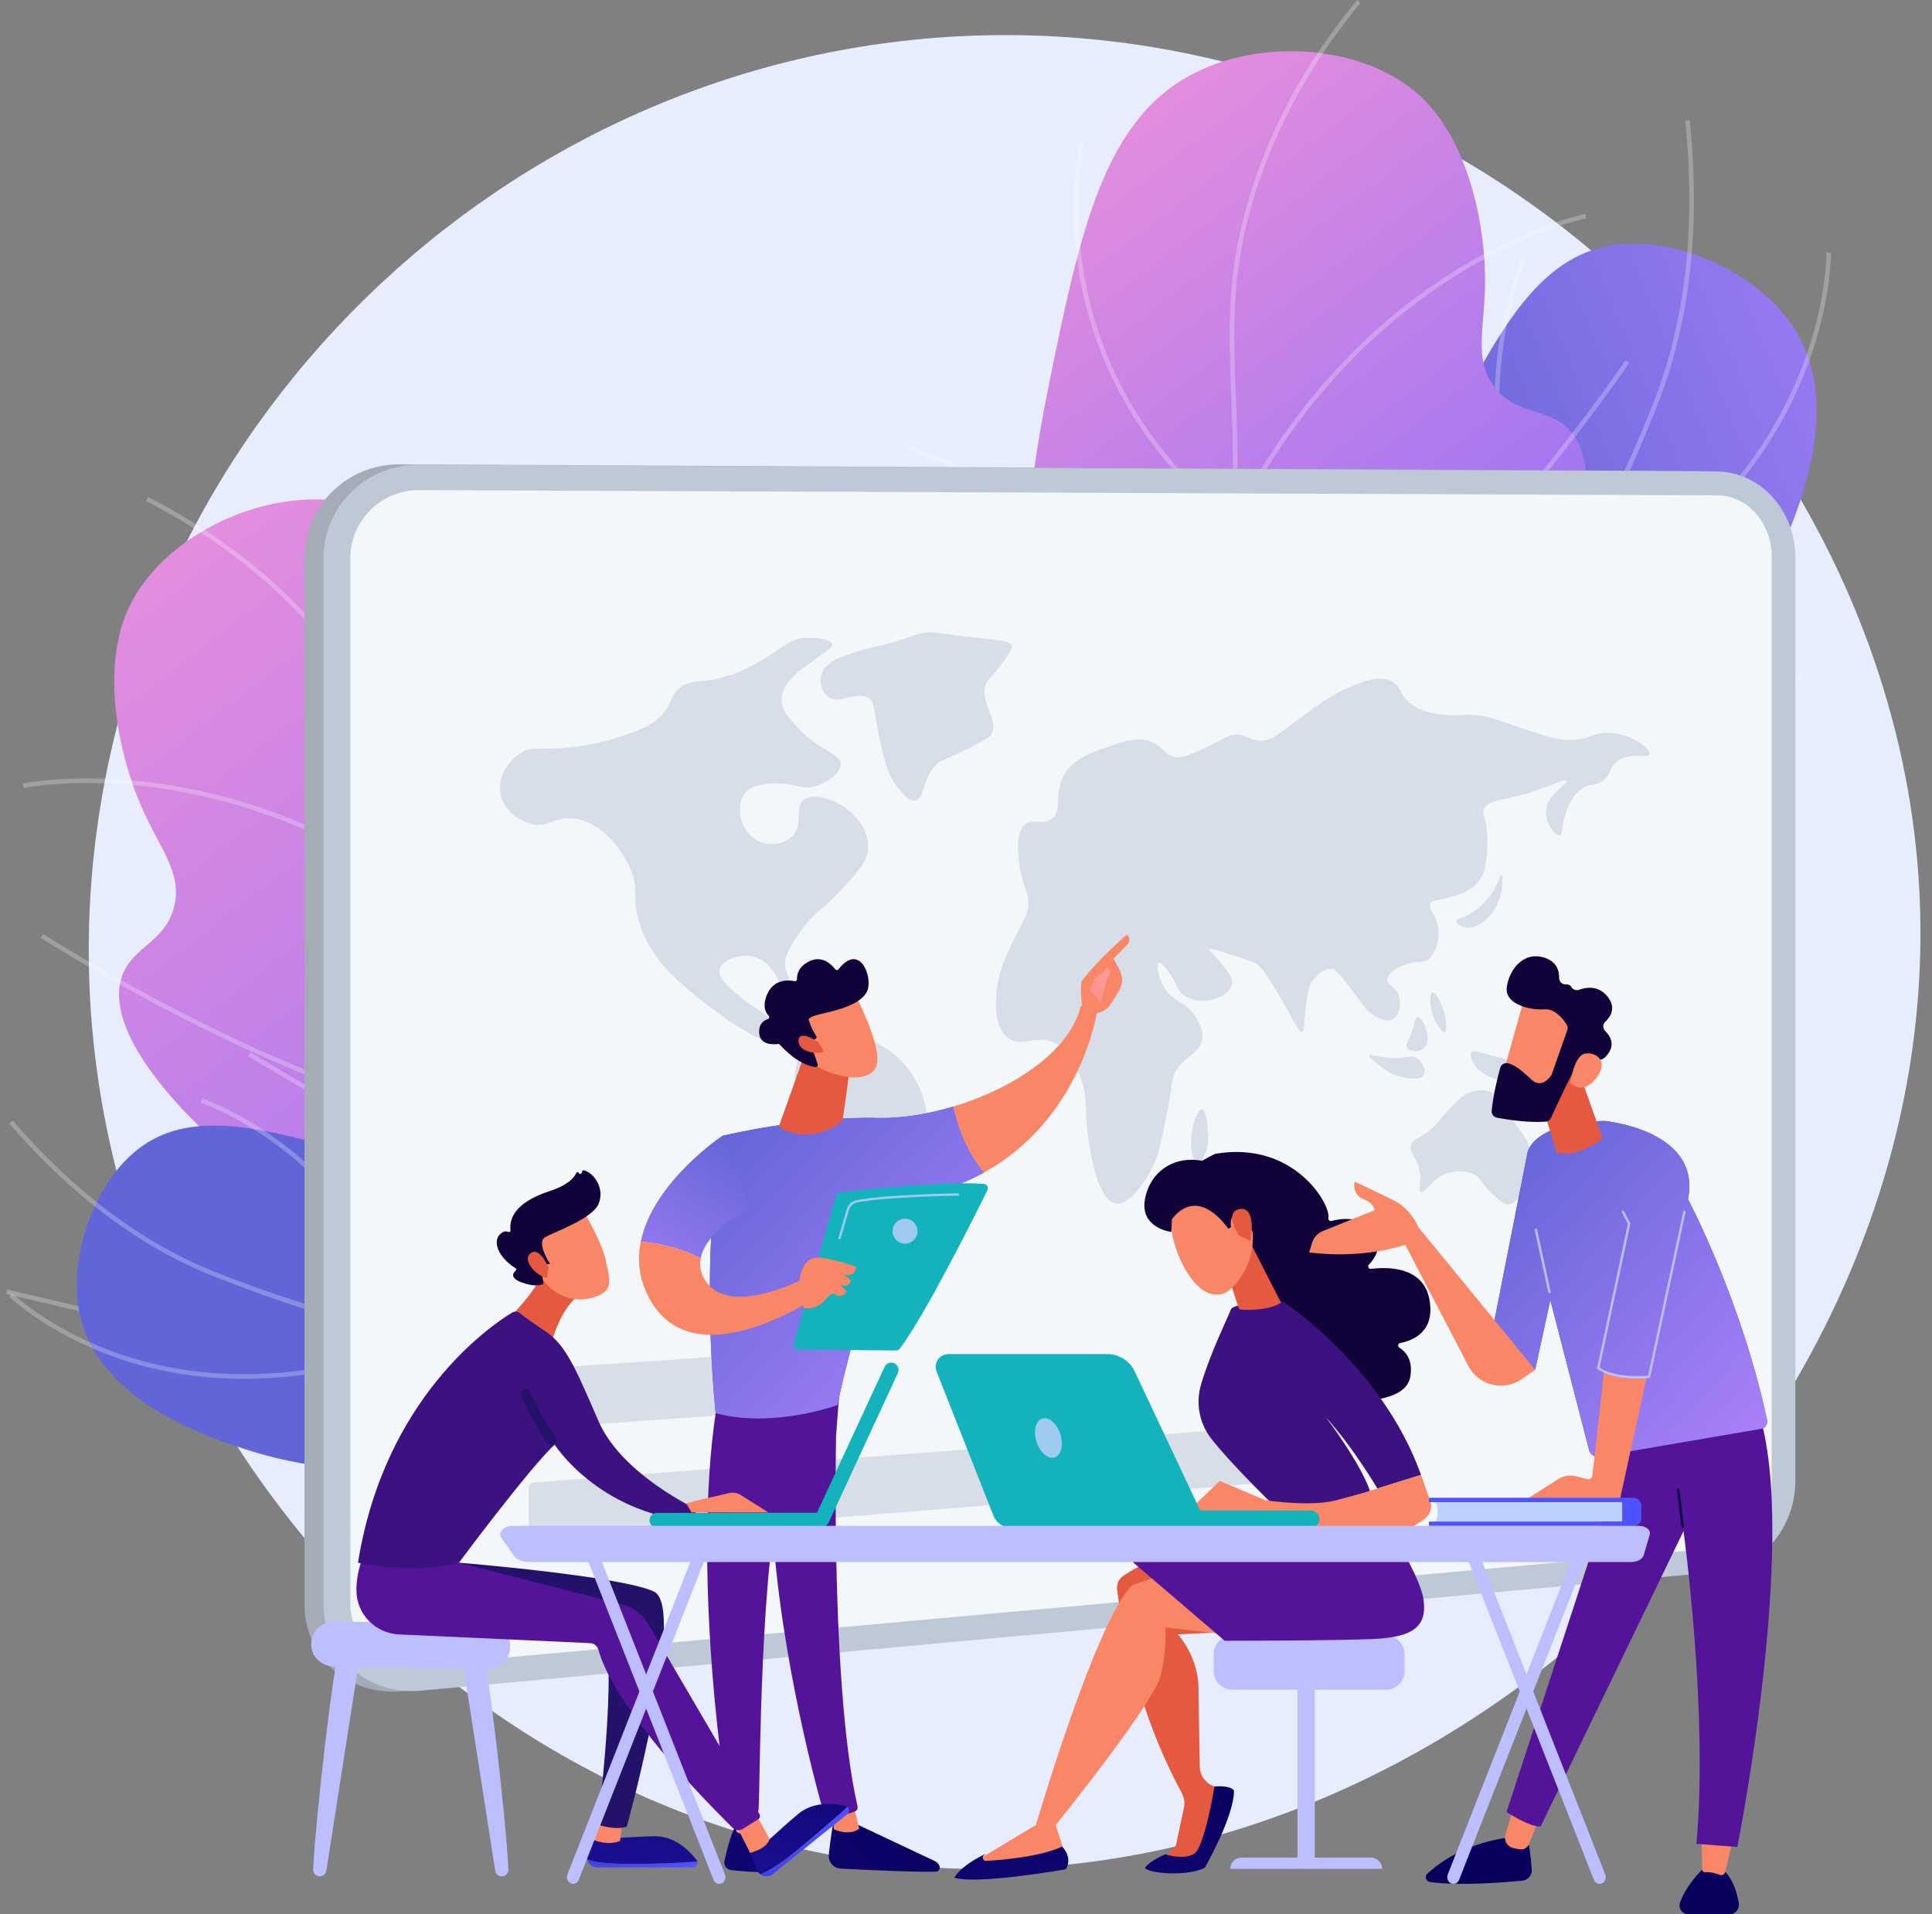 <svg width="111" height="110" viewBox="0 0 111 110" fill="none" xmlns="http://www.w3.org/2000/svg">
<rect x="0" y="0" width="111" height="110" fill="#808080" stroke="none"/>
<path d="M59.355 2.041C32.415 1.222 9.078 21.355 5.553 47.773C1.698 76.656 22.915 102.645 49.021 106.808C81.492 111.985 112.988 82.033 110.16 49.54C108.029 25.059 86.741 2.874 59.355 2.041Z" fill="#E7EDFD"/>
<path d="M63.666 58.926C69.772 60.18 77.707 60.784 85.755 58.408C87.809 57.802 100.497 54.056 100.036 47.671C99.873 45.422 98.216 44.745 97.952 41.743C97.64 38.185 99.766 36.858 101.704 32.883C102.861 30.512 106.245 23.571 102.984 18.714C101.036 15.812 96.803 13.786 93.311 14.017C88.19 14.355 85.668 19.484 81.533 28.246C77.867 36.013 78.18 38.159 75.455 43.699C73.432 47.811 69.96 53.337 63.666 58.926Z" fill="url(#paint0_linear_349_5861)"/>
<g opacity="0.5">
<path opacity="0.5" d="M54.16 60.299C48.49 60.299 42.779 58.807 37.148 55.85L37.269 55.618C43.651 58.969 50.134 60.426 56.539 59.949C79.462 58.24 91.778 31.321 95.007 23.111C96.841 18.448 97.451 13.004 96.818 6.932L97.078 6.905C97.715 13.019 97.1 18.504 95.25 23.207C92.595 29.959 87.858 39.683 80.374 47.666C73.171 55.348 65.158 59.569 56.558 60.21C55.76 60.269 54.961 60.299 54.16 60.299Z" fill="white"/>
<path opacity="0.5" d="M88.731 36.301L88.674 36.184C88.66 36.157 87.317 33.384 86.496 29.393C85.738 25.707 85.284 20.195 87.422 14.87L87.664 14.968C85.551 20.232 86.001 25.689 86.752 29.34C87.47 32.837 88.592 35.385 88.852 35.951C103.269 28.894 104.809 17.871 104.937 14.654C104.941 14.556 104.942 14.522 104.946 14.498L105.204 14.54L105.075 14.519L105.204 14.539C105.202 14.556 105.2 14.599 105.198 14.664C105.068 17.927 103.506 29.126 88.848 36.244L88.731 36.301Z" fill="white"/>
<path opacity="0.5" d="M89.943 49.453C87.252 49.453 84.057 48.951 80.357 47.566L80.293 47.542L80.276 47.474C80.254 47.383 78.061 38.15 80.591 26.683L83.144 15.113L83.399 15.169L80.846 26.739C78.443 37.631 80.321 46.491 80.514 47.345C88.208 50.21 93.684 49.216 96.927 47.876C100.45 46.419 102.171 44.251 102.189 44.229L102.394 44.39C102.377 44.412 100.623 46.627 97.042 48.111C95.305 48.831 92.937 49.453 89.943 49.453Z" fill="white"/>
</g>
<path d="M44.911 62.221C48.432 59.907 53.227 55.987 56.171 49.774C60.031 41.625 57.314 36.692 60.23 22.264C62.074 13.141 63.453 6.793 68.663 4.18C72.745 2.131 78.692 2.621 81.811 5.726C84.406 8.308 85.349 12.999 85.324 16.227C85.304 18.857 84.639 20.652 85.876 22.256C87.139 23.894 88.898 23.399 90.126 24.664C92.617 27.229 89.774 33.786 89.314 34.845C84.203 46.634 71.434 52.956 65.831 55.647C61.199 57.871 54.142 60.682 44.911 62.221Z" fill="url(#paint1_linear_349_5861)"/>
<g opacity="0.5">
<path opacity="0.5" d="M41.059 63.894L41.01 63.637C50.861 61.736 63.544 57.316 68.029 47.063C69.678 43.293 70.047 39.153 70.558 33.422C70.967 28.847 70.844 25.567 70.735 22.674C70.594 18.892 70.482 15.906 71.637 11.802C72.809 7.638 74.939 3.667 77.968 0L78.169 0.166C75.164 3.806 73.05 7.744 71.888 11.873C70.745 15.937 70.856 18.905 70.997 22.664C71.105 25.565 71.228 28.853 70.819 33.444C70.324 38.983 69.934 43.358 68.268 47.168C66.137 52.039 61.94 56.065 55.793 59.134C51.641 61.207 46.683 62.808 41.059 63.894Z" fill="white"/>
<path opacity="0.5" d="M70.963 30.216L70.839 30.135C70.812 30.117 68.046 28.263 65.59 24.653C63.322 21.321 60.856 15.767 61.986 8.225L62.245 8.264C61.126 15.722 63.564 21.213 65.805 24.506C67.942 27.646 70.306 29.436 70.862 29.832C74.743 22.103 80.007 17.751 83.75 15.459C87.832 12.957 91.043 12.297 91.075 12.29L91.126 12.547C91.095 12.553 87.921 13.208 83.876 15.688C80.144 17.977 74.885 22.332 71.028 30.085L70.963 30.216Z" fill="white"/>
<path opacity="0.5" d="M69.509 42.545L69.47 42.458C69.448 42.41 67.239 37.571 64.076 33.154C60.93 28.761 52.266 25.912 52.179 25.883L52.26 25.634C52.348 25.663 61.092 28.539 64.288 33.001C67.232 37.113 69.353 41.587 69.667 42.263C73.715 41.755 79.082 37.89 85.199 31.078C89.867 25.881 93.358 20.756 93.393 20.705L93.609 20.852C93.574 20.903 90.073 26.042 85.393 31.253C79.097 38.264 73.785 42.06 69.603 42.534L69.509 42.545Z" fill="white"/>
<path opacity="0.5" d="M59.003 58.319C58.176 58.319 57.711 58.295 57.696 58.295L57.437 58.28L57.603 58.08C60.709 54.35 61.121 49.935 58.828 44.957C57.111 41.231 54.436 38.573 54.41 38.547L54.592 38.36C54.619 38.387 57.324 41.073 59.062 44.841C60.649 48.284 61.73 53.347 57.971 58.044C59.02 58.076 63.137 58.129 68.468 57.252C74.156 56.316 82.43 54.097 89.54 48.848L103.35 38.651L103.505 38.861L89.695 49.058C82.541 54.341 74.222 56.571 68.504 57.511C64.266 58.208 60.791 58.319 59.003 58.319Z" fill="white"/>
</g>
<path d="M63.379 72.67C59.233 71.934 53.282 70.226 48.131 65.679C41.374 59.716 41.929 54.109 33.567 42.003C28.279 34.348 24.513 29.06 18.696 28.715C14.138 28.446 8.867 31.245 7.222 35.33C5.855 38.727 6.836 43.412 8.13 46.367C9.184 48.776 10.502 50.164 9.997 52.125C9.481 54.13 7.67 54.37 7.039 56.017C5.76 59.358 10.955 64.26 11.795 65.052C21.135 73.866 35.358 74.632 41.566 74.891C46.7 75.106 54.291 74.901 63.379 72.67Z" fill="url(#paint2_linear_349_5861)"/>
<g opacity="0.5">
<path opacity="0.5" d="M54.666 74.201C53.816 74.201 52.981 74.178 52.165 74.131C45.307 73.74 39.865 71.698 35.989 68.063C32.958 65.22 30.876 61.354 28.241 56.459C26.056 52.402 24.874 49.332 23.831 46.623C22.481 43.114 21.414 40.342 18.762 37.06C16.069 33.725 12.576 30.94 8.381 28.783L8.501 28.55C12.728 30.724 16.249 33.532 18.966 36.896C21.643 40.21 22.716 42.999 24.076 46.53C25.115 49.231 26.294 52.293 28.471 56.336C31.198 61.4 33.167 65.059 36.168 67.873C44.326 75.524 57.722 74.574 67.523 72.431L67.579 72.686C62.969 73.694 58.639 74.201 54.666 74.201Z" fill="white"/>
<path opacity="0.5" d="M26.837 53.55L26.724 53.455C20.122 47.85 13.57 45.926 9.237 45.299C4.545 44.62 1.38 45.271 1.349 45.278L1.295 45.022C1.327 45.016 4.537 44.355 9.274 45.04C13.616 45.669 20.167 47.589 26.778 53.158C27.132 52.573 28.603 49.987 29.329 46.255C30.09 42.346 30.165 36.342 26.203 29.934L26.424 29.797C30.434 36.28 30.355 42.358 29.583 46.316C28.747 50.604 26.936 53.399 26.918 53.427L26.837 53.55Z" fill="white"/>
<path opacity="0.5" d="M29.728 64.759C25.807 64.759 20.533 63.235 13.984 60.204C7.632 57.264 2.39 53.925 2.338 53.891L2.478 53.671C2.53 53.704 7.759 57.035 14.096 59.967C22.398 63.81 28.852 65.241 32.771 64.109C32.793 63.364 32.981 58.414 34.067 53.473C35.246 48.11 42.15 42.013 42.219 41.952L42.391 42.149C42.322 42.209 35.483 48.25 34.322 53.529C33.155 58.839 33.031 64.157 33.029 64.21L33.027 64.305L32.936 64.332C31.994 64.617 30.924 64.759 29.728 64.759Z" fill="white"/>
<path opacity="0.5" d="M26.674 79.332C23.582 79.332 20.322 79.032 17.042 78.264L0.337 74.349L0.397 74.094L17.102 78.009C25.704 80.025 34.18 78.795 39.776 77.408C45.02 76.109 48.782 74.433 49.734 73.989C44.429 71.159 43.429 66.079 43.532 62.288C43.645 58.139 45.072 54.602 45.087 54.567L45.328 54.666C45.314 54.701 43.902 58.2 43.792 62.302C43.645 67.782 45.763 71.677 50.086 73.878L50.318 73.996L50.085 74.111C50.044 74.132 45.939 76.15 39.845 77.66C36.352 78.527 31.74 79.332 26.674 79.332Z" fill="white"/>
</g>
<path d="M54.74 74.546C51.825 79.291 47.371 84.83 40.912 88.623C39.264 89.591 29.081 95.571 25.215 91.371C23.854 89.891 24.426 88.398 22.636 86.392C20.516 84.016 18.355 84.591 14.589 83.427C12.342 82.731 5.767 80.698 4.603 75.606C3.908 72.564 5.177 68.568 7.46 66.434C10.807 63.304 15.679 64.793 23.897 67.45C31.181 69.805 32.385 71.32 37.648 72.928C41.555 74.121 47.265 75.234 54.74 74.546Z" fill="url(#paint3_linear_349_5861)"/>
<g opacity="0.5">
<path opacity="0.5" d="M37.214 78.57C27.457 78.57 18.249 75.717 12.241 73.323C8.054 71.655 4.113 68.704 0.528 64.553L0.726 64.382C4.283 68.501 8.189 71.428 12.337 73.08C19.64 75.99 44.643 84.403 59.748 70.516C63.968 66.636 66.98 61.524 68.7 55.322L68.952 55.392C67.219 61.642 64.182 66.796 59.925 70.709C54.252 75.924 46.614 78.569 37.221 78.57C37.219 78.57 37.216 78.57 37.214 78.57Z" fill="white"/>
<path opacity="0.5" d="M14.027 79.225C6.714 79.225 2.163 75.932 0.611 74.585C0.567 74.547 0.54 74.523 0.527 74.514L0.674 74.298C0.688 74.307 0.724 74.338 0.782 74.388C2.948 76.267 11.039 81.99 24.413 76.918C23.94 75.758 19.994 66.654 11.521 63.348L11.616 63.105C16.385 64.965 19.69 68.63 21.622 71.376C23.715 74.35 24.696 76.921 24.706 76.947L24.752 77.068L24.63 77.115C20.626 78.649 17.084 79.225 14.027 79.225Z" fill="white"/>
<path opacity="0.5" d="M22.077 90.932C21.817 90.932 21.666 90.919 21.642 90.917L21.666 90.657C21.689 90.659 24.148 90.862 27.242 89.457C30.09 88.163 34.075 85.205 36.911 78.453C36.45 77.771 31.845 71.163 23.331 66.094L14.255 60.691L14.389 60.466L23.464 65.869C32.461 71.226 37.122 78.296 37.168 78.367L37.206 78.425L37.179 78.489C34.305 85.374 30.24 88.386 27.336 89.701C24.92 90.795 22.925 90.932 22.077 90.932Z" fill="white"/>
</g>
<path d="M22.753 97.2C19.803 97.29 17.493 95.084 17.493 92.178V32.039C17.493 29.069 19.948 26.664 22.965 26.68L97.672 27.066C97.7 27.066 97.719 27.067 97.747 27.067C100.205 27.127 102.189 29.331 102.189 31.98V85.163C102.189 87.798 100.217 90.122 97.778 90.345L23.087 97.179C22.973 97.189 22.866 97.196 22.753 97.2Z" fill="#A5ACB7"/>
<path d="M23.837 97.166C20.893 97.256 18.587 95.052 18.587 92.148V32.06C18.587 29.092 21.038 26.69 24.049 26.705L98.637 27.09C98.664 27.09 98.683 27.09 98.711 27.091C101.165 27.151 103.146 29.353 103.146 32V85.141C103.146 87.774 101.178 90.096 98.742 90.319L24.171 97.146C24.058 97.156 23.951 97.163 23.837 97.166Z" fill="#BFC8D6"/>
<path d="M98.659 88.951L24.07 95.695C21.897 95.891 20.127 94.286 20.127 92.108V32.09C20.127 29.912 21.897 28.153 24.07 28.162L98.659 28.463C100.392 28.47 101.79 30.041 101.79 31.972V85.172C101.79 87.103 100.392 88.794 98.659 88.951Z" fill="#F4F7FA"/>
<path d="M42.681 81.227L30.646 82.095C30.501 82.105 30.384 81.995 30.384 81.849V78.946C30.384 78.8 30.501 78.674 30.646 78.664L42.681 77.855C42.82 77.846 42.934 77.954 42.934 78.098V80.949C42.934 81.093 42.82 81.217 42.681 81.227Z" fill="#D8DEE8"/>
<path d="M76.802 84.866L30.646 88.617C30.501 88.628 30.384 88.52 30.384 88.374V85.471C30.384 85.325 30.501 85.198 30.646 85.186L76.802 81.659C76.928 81.65 77.03 81.752 77.03 81.888V84.6C77.03 84.737 76.928 84.856 76.802 84.866Z" fill="#D8DEE8"/>
<path d="M29.905 43.267C29.241 43.686 28.602 44.586 28.747 45.558C28.895 46.543 29.783 47.147 30.482 47.334C31.466 47.596 31.79 46.955 32.847 47.022C34.445 47.122 35.688 48.713 36.206 49.898C36.716 51.062 36.318 51.36 36.647 52.708C37.225 55.076 39.016 56.478 40.719 57.812C42.136 58.922 44.294 60.246 44.682 59.816C44.821 59.661 44.696 59.324 44.62 59.12C44.321 58.313 43.638 58.15 42.706 57.417C42.043 56.896 41.205 56.238 41.341 55.685C41.475 55.141 42.535 54.77 43.325 54.98C44.115 55.19 44.539 55.957 44.744 56.326C44.918 56.642 44.889 57.06 45.051 57.075C45.163 57.086 45.287 56.911 45.343 56.764C45.488 56.383 45.235 56.029 45.144 55.742C44.932 55.079 45.434 54.339 45.932 53.604C46.765 52.374 47.253 52.35 48.54 50.912C49.4 49.952 49.83 49.459 49.877 48.776C49.958 47.607 48.987 46.76 48.824 46.618C48.038 45.934 46.705 45.484 46.136 46.004C45.626 46.471 46.163 47.325 45.563 48.001C45.144 48.473 44.411 48.586 43.839 48.424C43.032 48.195 42.567 47.424 42.52 46.718C42.511 46.579 42.469 45.935 42.892 45.481C43.012 45.351 43.306 45.092 44.291 45.029C45.675 44.939 45.964 45.395 46.789 45.189C47.477 45.018 48.306 44.444 48.295 43.897C48.284 43.256 47.131 43.213 45.809 41.791C45.293 41.237 44.874 40.773 44.907 40.157C44.954 39.289 45.872 38.592 46.054 38.454C46.768 37.912 47.401 37.471 47.401 37.471C47.579 37.347 47.837 37.169 47.808 37.005C47.788 36.896 47.649 36.823 47.401 36.755C46.615 36.541 46.013 36.682 46.013 36.682C45.078 36.902 44.78 37.371 43.633 38.014C43.17 38.274 42.388 38.713 41.32 38.972C40.1 39.267 39.681 39.044 39.075 39.509C38.49 39.958 38.674 40.324 38.072 41.014C37.441 41.738 36.67 41.989 35.469 42.379C35.009 42.529 34.078 42.801 32.804 42.938C30.986 43.134 30.602 42.828 29.905 43.267Z" fill="#D8DEE8"/>
<path d="M49.796 37.281C48.53 37.638 47.428 37.949 47.198 38.737C47.078 39.146 47.189 39.704 47.524 39.996C48.188 40.576 49.19 39.632 49.917 40.133C50.306 40.401 50.159 40.767 50.604 42.764C50.901 44.096 51.144 44.733 51.611 45.3C51.875 45.621 52.246 46.072 52.615 45.99C53.161 45.868 52.955 44.746 53.817 43.919C54.119 43.63 54.174 43.739 55.611 43.012C56.448 42.588 56.868 42.373 56.96 42.199C57.432 41.313 56.178 40.265 56.683 39.213C56.778 39.015 56.791 39.118 57.435 38.291C58.175 37.342 58.166 37.195 58.146 37.123C58.064 36.818 57.514 36.8 56.088 36.642C53.715 36.38 53.522 36.241 52.816 36.418C52.346 36.536 52.222 36.65 51.208 36.934C50.417 37.155 50.328 37.131 49.796 37.281Z" fill="#D8DEE8"/>
<path d="M46.586 59.736C45.883 60.293 45.743 61.215 45.687 61.589C45.547 62.514 45.809 63.104 46.3 64.598C46.896 66.412 47.194 67.318 47.238 67.838C47.308 68.643 47.163 68.792 46.586 72.003C46.156 74.393 46.11 75.011 46.504 75.423C47.083 76.028 48.328 75.889 48.377 75.724C48.401 75.643 48.133 75.589 47.93 75.332C47.478 74.758 47.804 73.749 47.889 73.483C48.228 72.434 48.873 71.959 49.917 70.883C51.147 69.615 51.948 68.791 52.535 67.597C52.827 67.004 53.448 65.7 53.256 64.052C53.218 63.72 53.056 62.601 52.254 61.508C51.212 60.088 49.803 59.688 49.391 59.578C48.588 59.364 47.444 59.057 46.586 59.736Z" fill="#D8DEE8"/>
<path d="M58.502 53.484C58.05 54.389 57.552 55.389 57.356 56.302C57.181 57.12 57.014 58.965 57.91 59.641C58.719 60.252 59.653 59.342 60.781 60.015C61.356 60.359 61.609 60.891 61.915 61.533C62.572 62.913 62.258 63.705 62.539 65.5C62.671 66.344 63.09 69.023 64.133 69.158C65.002 69.27 65.947 67.569 66.105 67.285C66.524 66.531 66.685 65.76 66.991 64.25C67.402 62.216 67.249 61.94 67.682 61.355C68.239 60.603 68.913 60.49 69.061 59.784C69.169 59.265 68.91 58.812 68.755 58.532C68.18 57.499 67.378 57.646 66.837 56.646C66.525 56.071 66.441 55.377 66.567 55.305C66.68 55.241 66.993 55.656 67.144 55.857C67.61 56.475 67.553 56.707 67.835 57.016C68.406 57.642 69.37 57.496 69.442 57.484C69.884 57.41 70.679 57.117 70.776 56.577C70.851 56.162 70.489 55.734 70.053 55.22C69.701 54.805 69.438 54.63 69.481 54.547C69.524 54.463 69.837 54.56 70.662 54.831C71.556 55.126 72.003 55.273 72.066 55.309C72.367 55.481 72.623 55.719 73.464 57.163C74.317 58.625 74.626 59.363 74.819 59.293C74.915 59.258 74.899 59.054 74.969 58.357C75.075 57.315 75.133 56.786 75.382 56.401C75.592 56.076 76.041 55.629 76.505 55.672C76.784 55.698 77.118 56.144 77.774 57.034C78.42 57.911 78.637 58.208 79.074 58.429C79.303 58.546 79.714 58.753 80.037 58.55C80.395 58.325 80.518 57.673 80.369 57.213C80.189 56.656 79.689 56.621 79.704 56.276C79.724 55.783 80.759 55.421 80.849 55.391C81.516 55.164 81.686 55.386 82.027 55.147C82.533 54.792 82.742 53.893 82.614 53.207C82.484 52.501 82.039 52.254 82.174 51.943C82.287 51.68 82.642 51.76 83.347 51.546C83.87 51.387 84.642 51.153 85.063 50.497C85.314 50.106 85.358 49.694 85.427 49.053C85.439 48.947 85.489 48.454 85.427 47.78C85.343 46.847 85.156 46.786 85.246 46.511C85.442 45.908 86.388 46.051 88.18 45.451C89.204 45.108 89.942 44.711 90.014 44.857C90.105 45.041 88.909 45.6 88.829 46.585C88.767 47.33 89.368 48.067 89.62 47.989C89.828 47.925 89.677 47.343 90.05 46.477C90.187 46.158 90.396 45.674 90.838 45.353C91.369 44.968 91.682 45.219 92.159 44.812C92.541 44.486 92.445 44.236 92.764 43.894C93.488 43.12 94.707 43.627 94.785 43.344C94.857 43.083 93.918 42.285 92.693 42.125C91.602 41.982 91.434 42.494 90.194 42.523C89.488 42.54 88.633 42.25 86.915 41.668C85.944 41.339 85.437 41.111 84.553 41.069C83.938 41.04 83.919 41.138 83.275 41.089C82.542 41.033 81.635 40.964 80.923 40.323C80.365 39.821 80.535 39.513 80.074 39.212C79.329 38.725 78.307 39.151 77.438 39.527C76.514 39.926 75.858 40.406 74.744 41.219C73.447 42.167 73.012 42.634 72.293 42.556C71.756 42.497 71.645 42.198 71.042 42.212C70.553 42.223 70.4 42.424 69.405 42.891C68.441 43.344 67.949 43.569 67.529 43.497C66.877 43.385 66.852 42.904 66.144 42.621C65.388 42.319 64.666 42.566 63.784 42.867C62.693 43.24 61.617 43.608 61.094 44.606C60.54 45.665 61.054 46.576 60.428 47.057C59.909 47.457 59.377 46.967 58.896 47.383C58.318 47.883 58.49 49.107 58.58 49.752C58.759 51.023 59.203 51.324 59.053 52.223C58.987 52.622 58.868 52.748 58.502 53.484Z" fill="#D8DEE8"/>
<path d="M69.06 63.741C68.791 63.724 68.34 64.893 68.448 65.975C68.454 66.04 68.543 66.879 68.792 66.896C69.024 66.912 69.264 66.209 69.289 66.135C69.33 66.015 69.451 65.623 69.404 64.988C69.391 64.81 69.312 63.756 69.06 63.741Z" fill="#D8DEE8"/>
<path d="M78.666 60.659C78.646 60.71 78.722 60.792 78.932 60.963C79.487 61.416 79.765 61.642 80.222 61.793C80.616 61.923 81.596 62.148 81.807 61.759C81.941 61.509 81.748 61.029 81.439 60.816C81.109 60.587 80.861 60.809 80.073 60.797C79.257 60.785 78.713 60.535 78.666 60.659Z" fill="#D8DEE8"/>
<path d="M81.439 58.453C81.276 58.487 81.318 58.832 80.997 59.593C80.847 59.948 80.766 60.044 80.812 60.162C80.915 60.422 81.536 60.522 81.843 60.196C82.131 59.893 82 59.374 81.954 59.191C81.867 58.847 81.629 58.412 81.439 58.453Z" fill="#D8DEE8"/>
<path d="M84.736 61.224C84.858 61.411 85.065 61.64 85.573 61.861C85.75 61.938 87.057 62.507 87.386 62.014C87.519 61.813 87.454 61.493 87.35 61.301C87.188 61.006 86.893 60.946 86.408 60.829C84.963 60.478 84.635 60.292 84.517 60.477C84.384 60.684 84.669 61.121 84.736 61.224Z" fill="#D8DEE8"/>
<path d="M82.284 57.018C82.111 57.083 82.122 57.942 82.431 58.611C82.592 58.96 82.885 59.368 83.018 59.306C83.162 59.238 83.089 58.635 82.981 58.229C82.822 57.626 82.452 56.955 82.284 57.018Z" fill="#D8DEE8"/>
<path d="M83.677 52.934C83.68 52.733 84.138 52.766 84.736 52.341C85.151 52.045 85.759 51.44 86.082 50.628C86.147 50.463 86.215 50.256 86.263 50.264C86.337 50.278 86.346 50.78 86.263 51.218C86.111 52.028 85.618 52.766 84.991 53.129C84.745 53.271 84.561 53.308 84.407 53.308C84.066 53.307 83.675 53.12 83.677 52.934Z" fill="#D8DEE8"/>
<path d="M82.431 64.687C81.628 65.481 81.19 65.366 81.07 65.798C80.936 66.289 81.487 66.479 81.586 67.452C81.648 68.057 81.478 68.409 81.623 68.491C81.843 68.615 82.205 67.792 83.055 67.451C83.121 67.424 84.01 67.082 84.736 67.517C85.157 67.769 85.104 68.032 85.791 68.651C86.231 69.047 86.459 69.246 86.734 69.192C87.189 69.103 87.445 68.39 87.603 67.952C87.733 67.589 88.032 66.758 87.82 65.799C87.728 65.383 87.66 65.486 86.408 63.609C86.062 63.09 85.923 62.866 85.61 62.734C84.969 62.465 84.267 62.86 84.152 62.925C83.9 63.066 83.68 63.3 83.238 63.768C82.716 64.321 82.748 64.374 82.431 64.687Z" fill="#D8DEE8"/>
<path d="M47.919 104.467C47.919 104.467 47.721 105.528 47.619 106.579C47.579 106.99 47.892 107.35 48.303 107.371C49.702 107.442 52.693 107.584 53.767 107.547C53.928 107.541 54.035 107.377 53.977 107.226C53.928 107.099 53.833 106.997 53.71 106.939L48.79 104.617L47.919 104.467Z" fill="url(#paint4_linear_349_5861)"/>
<path d="M47.772 103.841L47.91 105.114C47.91 105.114 48.772 105.526 49.367 105.077L49.022 103.657L47.772 103.841Z" fill="#F88667"/>
<path d="M48.112 79.947C48.044 80.278 47.605 96.507 49.268 103.798C49.296 103.917 49.234 104.039 49.121 104.084C48.854 104.19 48.332 104.343 47.708 104.357C47.514 104.362 47.342 104.235 47.289 104.048C46.81 102.356 44.518 93.878 44.285 85.797C44.026 76.768 44.288 85.49 44.288 85.49L44.544 79.913L48.112 79.947Z" fill="#531499"/>
<path d="M42.229 104.967C42.229 104.967 41.925 105.501 41.623 106.923C41.568 107.181 41.745 107.429 42.006 107.457C42.468 107.507 43.178 107.572 43.748 107.574C44.01 107.574 44.217 107.348 44.188 107.086C44.129 106.565 43.941 105.71 43.341 105.039L42.229 104.967Z" fill="url(#paint5_linear_349_5861)"/>
<path d="M41.983 103.33L42.316 105.255C42.316 105.255 42.662 105.518 43.352 105.336L43.203 103.267L41.983 103.33Z" fill="url(#paint6_linear_349_5861)"/>
<path d="M41.25 80.38C39.752 88.93 41.356 101.549 41.914 104.022C41.948 104.173 42.069 104.29 42.221 104.317C42.48 104.362 42.908 104.402 43.33 104.283C43.475 104.242 43.579 104.112 43.586 103.961C43.683 101.967 43.659 89.724 45.026 84.898C45.095 84.653 45.247 84.441 45.455 84.295L48.035 82.495L48.259 79.548L41.25 80.38Z" fill="#531499"/>
<path d="M50.434 64.239C46.188 64.128 41.492 65.27 41.492 65.27C40.156 72.654 41.119 81.196 41.119 81.196C44.398 82.091 48.119 80.734 48.119 80.734C48.695 77.648 51.327 68.972 51.327 68.972C53.404 68.734 55.119 68.151 56.534 67.372C55.472 66.115 54.981 64.525 54.77 63.585C53.264 64.037 51.743 64.273 50.434 64.239Z" fill="url(#paint7_linear_349_5861)"/>
<path d="M50.434 64.239C46.188 64.128 41.492 65.27 41.492 65.27C40.156 72.654 41.119 81.196 41.119 81.196C44.398 82.091 48.119 80.734 48.119 80.734C48.695 77.648 51.327 68.972 51.327 68.972C53.404 68.734 55.119 68.151 56.534 67.372C55.472 66.115 54.981 64.525 54.77 63.585C53.264 64.037 51.743 64.273 50.434 64.239Z" fill="url(#paint8_linear_349_5861)"/>
<path d="M63.035 58.095C62.623 57.587 62.093 57.82 62.093 57.82C61.443 60.458 58.146 62.569 54.77 63.585C54.981 64.525 55.472 66.115 56.534 67.371C62.15 64.279 63.035 58.095 63.035 58.095Z" fill="#F88667"/>
<path d="M62.933 58.222C62.975 58.362 62.468 58.568 62.176 57.997C62.168 57.724 62.014 56.556 62.178 56.336C63.055 55.162 64.747 53.697 64.747 53.697C65.029 53.98 64.792 54.253 64.792 54.253L63.97 55.095C64.137 55.404 64.342 55.667 64.436 56.04C64.507 56.323 64.46 56.624 64.315 56.88C64.17 57.137 63.971 57.47 63.785 57.73C63.43 58.223 62.933 58.222 62.933 58.222Z" fill="#F88667"/>
<path d="M63.608 55.642L62.861 56.265L62.622 56.89L63.277 57.631C63.277 57.631 63.511 56.389 63.679 56.121C63.846 55.853 63.761 55.722 63.608 55.642Z" fill="url(#paint9_linear_349_5861)"/>
<path d="M43.081 69.403L41.492 65.27C41.492 65.27 37.5 67.931 36.815 71.347C37.564 71.41 38.926 71.618 40.254 72.306C40.563 70.692 43.081 69.403 43.081 69.403Z" fill="url(#paint10_linear_349_5861)"/>
<path d="M46.51 73.311C46.51 73.311 42.033 75.789 40.551 73.623C40.244 73.173 40.173 72.728 40.254 72.305C38.926 71.617 37.564 71.409 36.815 71.347C36.608 72.376 36.702 73.475 37.297 74.589C39.883 79.436 47.089 74.416 47.089 74.416L46.51 73.311Z" fill="#F88667"/>
<path d="M46.165 60.745L44.777 64.645C44.754 64.709 44.78 64.782 44.839 64.816C45.206 65.023 46.527 65.625 48.135 64.625C48.303 64.521 48.418 64.35 48.445 64.154L48.915 60.771L46.165 60.745Z" fill="#E45940"/>
<path d="M49.139 57.15C49.139 57.15 50.596 59.961 50.395 61.089C50.195 62.217 48.356 62.118 46.76 61.185L45.667 58.155L49.139 57.15Z" fill="#F88667"/>
<path d="M46.845 59.703C46.911 59.674 46.936 59.595 46.897 59.535C46.78 59.351 46.56 58.978 46.492 58.653C46.492 58.653 46.227 58.479 47.175 58.261C48.123 58.044 49.536 57.705 49.84 56.902C50.137 56.119 49.397 54.136 48.17 55.699C48.123 55.759 48.033 55.759 47.988 55.698C47.792 55.438 47.275 54.895 46.547 55.214C45.866 55.512 45.784 56.009 45.791 56.26C45.793 56.334 45.727 56.391 45.655 56.377C45.312 56.308 44.49 56.244 44.098 57.086C43.776 57.779 43.977 58.175 44.163 58.369C44.223 58.433 44.196 58.535 44.112 58.56C43.886 58.627 43.593 58.815 43.617 59.344C43.65 60.076 44.467 60.019 44.7 59.988C44.738 59.983 44.776 59.996 44.801 60.025C44.998 60.247 45.887 61.194 46.858 61.316C46.942 61.327 47.008 61.244 46.981 61.163L46.572 59.935C46.553 59.878 46.581 59.816 46.636 59.792L46.845 59.703Z" fill="#110239"/>
<path d="M47.012 59.878C47.012 59.878 45.962 59.142 45.88 59.753C45.797 60.363 46.823 60.647 47.334 60.424L47.012 59.878Z" fill="#E45940"/>
<path d="M45.595 77.227L48.033 68.698C48.061 68.601 48.144 68.53 48.244 68.519C48.686 68.467 49.966 68.322 51.444 68.197C53.225 68.046 55.293 67.924 56.529 68.028C56.704 68.043 56.81 68.229 56.732 68.387C56.029 69.811 53.139 75.603 51.691 77.5C51.643 77.563 51.569 77.6 51.49 77.599L45.832 77.547C45.667 77.544 45.549 77.386 45.595 77.227Z" fill="#14B2BC"/>
<path d="M46.184 75.167C46.184 75.167 45.844 73.767 45.981 73.271C46.118 72.775 46.384 72.136 47.269 72.278C48.154 72.42 49.197 72.794 49.197 72.794C49.197 72.794 49.145 73.441 48.472 73.232L48.889 73.555C48.889 73.555 48.829 74.073 48.261 73.796L48.649 74.225C48.649 74.225 48.405 74.65 47.987 74.377C47.57 74.104 47.369 75.335 46.184 75.167Z" fill="#F88667"/>
<path d="M51.282 70.743C51.282 71.139 51.602 71.46 51.998 71.46C52.393 71.46 52.714 71.139 52.714 70.743C52.714 70.347 52.393 70.026 51.998 70.026C51.602 70.026 51.282 70.347 51.282 70.743Z" fill="#9ECAEF"/>
<path d="M48.283 71.207L48.154 71.17L48.651 69.483C48.729 69.219 48.943 69.02 49.208 68.965C50.779 68.636 55.054 68.567 55.097 68.566L55.099 68.7C55.056 68.701 50.793 68.77 49.234 69.096C49.018 69.141 48.843 69.304 48.779 69.522L48.283 71.207Z" fill="#9ECAEF"/>
<path d="M19.447 95.086C19.187 95.472 18.154 104.195 17.992 107.416C17.982 107.634 18.156 107.816 18.373 107.816C18.561 107.816 18.721 107.679 18.75 107.493L20.64 95.364L19.447 95.086Z" fill="#BCBEFF"/>
<path d="M27.755 95.086C28.014 95.472 29.048 104.195 29.209 107.416C29.22 107.634 29.046 107.816 28.829 107.816C28.641 107.816 28.481 107.679 28.452 107.493L26.562 95.364L27.755 95.086Z" fill="#BCBEFF"/>
<path d="M17.884 94.406L17.884 94.501C17.878 95.185 18.466 95.746 19.203 95.759L27.938 95.907C28.665 95.92 29.27 95.394 29.305 94.72L29.31 94.633C29.347 93.93 28.751 93.338 27.994 93.325L19.255 93.168C18.507 93.155 17.891 93.711 17.884 94.406Z" fill="#BCBEFF"/>
<path d="M36.286 107.099C34.733 107.099 34.046 106.966 33.739 106.844C33.798 107.099 34.025 107.301 34.312 107.301H39.806C39.991 107.301 40.108 107.124 40.063 106.963C39.437 107.014 38.107 107.099 36.286 107.099Z" fill="url(#paint11_linear_349_5861)"/>
<path d="M40.063 106.964C40.055 106.931 40.041 106.899 40.019 106.87C39.6 106.335 38.76 105.495 37.616 105.511C35.941 105.535 35.357 105.717 34.055 105.521L33.748 106.541C33.717 106.644 33.717 106.748 33.739 106.845C34.046 106.967 34.733 107.1 36.286 107.1C38.107 107.1 39.437 107.014 40.063 106.964Z" fill="url(#paint12_linear_349_5861)"/>
<path d="M34.432 104.423L34.055 105.706C34.055 105.706 34.89 106.087 35.624 105.782L35.768 104.669L34.432 104.423Z" fill="#F88667"/>
<path d="M45.817 106.291C44.607 107.265 43.988 107.593 43.673 107.691C43.878 107.851 44.181 107.865 44.404 107.685L48.687 104.239C48.831 104.123 48.812 103.912 48.677 103.816C48.221 104.248 47.237 105.148 45.817 106.291Z" fill="url(#paint13_linear_349_5861)"/>
<path d="M48.678 103.816C48.65 103.796 48.62 103.78 48.584 103.772C47.925 103.619 46.746 103.494 45.865 104.225C44.575 105.294 44.232 105.801 43.096 106.466L43.491 107.45C43.532 107.55 43.595 107.631 43.673 107.691C43.989 107.593 44.607 107.265 45.818 106.292C47.237 105.148 48.221 104.248 48.678 103.816Z" fill="url(#paint14_linear_349_5861)"/>
<path d="M26.368 89.793C26.368 89.793 35.665 90.553 37.572 91.453C39.479 92.352 36.015 104.954 36.015 104.954C36.015 104.954 35.495 105.204 34.34 104.845C34.34 104.845 35.525 95.545 34.644 93.529L24.578 91.88L26.368 89.793Z" fill="#24126A"/>
<path d="M42.172 104.695C42.258 104.774 43.096 106.465 43.096 106.465C43.096 106.465 44.028 106.263 44.218 105.672L43.379 104.146L42.172 104.695Z" fill="#F88667"/>
<path d="M20.769 89.716C20.769 89.716 20.466 90.446 20.479 91.416C20.496 92.758 21.573 93.847 22.911 93.914L33.901 94.415C34.133 94.426 34.329 94.587 34.388 94.812C34.646 95.813 35.908 98.885 42.079 105.015C42.243 105.178 42.499 105.206 42.694 105.082L43.573 104.527C43.665 104.469 43.694 104.347 43.639 104.253L37.24 93.309C36.904 92.754 36.364 92.352 35.736 92.192L26.369 89.793L20.769 89.716Z" fill="#531499"/>
<path d="M31.599 72.62C31.599 72.62 30.422 74.705 29.222 75.715L31.703 77.101C31.703 77.101 32.262 74.895 33.539 74.248L31.599 72.62Z" fill="#E45940"/>
<path d="M20.569 89.793C20.569 89.793 23.536 90.518 26.368 89.793C26.368 89.793 30.331 84.458 31.864 83.006C31.864 83.006 34.309 86.871 39.752 87.418L40.056 86.739C40.056 86.739 35.723 84.739 34.389 81.664C33.055 78.591 32.519 77.279 31.306 76.477C30.55 75.978 30.097 75.637 29.863 75.451C29.735 75.349 29.558 75.337 29.419 75.423C28.131 76.208 22.07 80.365 20.569 89.793Z" fill="#3C1280"/>
<path d="M31.703 83.04C31.613 83.04 31.524 82.999 31.465 82.922C30.511 81.676 29.979 80.302 29.957 80.244C29.898 80.09 29.974 79.917 30.129 79.858C30.283 79.799 30.456 79.876 30.515 80.03C30.52 80.043 31.04 81.383 31.939 82.558C32.04 82.689 32.015 82.877 31.884 82.977C31.83 83.02 31.766 83.04 31.703 83.04Z" fill="#24126A"/>
<path d="M39.425 86.385L40.038 86.221L41.898 85.79C42.122 85.738 42.357 85.778 42.552 85.9L44.151 86.908L39.734 86.9L39.425 86.385Z" fill="#F88667"/>
<path d="M33.469 69.494C33.469 69.494 34.613 71.399 34.811 72.452C35.01 73.505 35.328 74.163 34.132 74.538C32.936 74.914 31.824 74.439 31.126 73.456C31.126 73.456 30.037 71.944 30.145 71.251C30.254 70.558 33.469 69.494 33.469 69.494Z" fill="#F88667"/>
<path d="M31.445 72.641L31.6 72.62C31.6 72.62 30.79 71.394 31.32 71.09C31.85 70.786 34.01 70.039 34.385 69.188C34.747 68.366 34.206 67.438 33.553 67.244C33.512 67.232 33.469 67.256 33.454 67.297L33.416 67.4C33.39 67.471 33.291 67.474 33.26 67.405C33.232 67.339 33.138 67.336 33.108 67.402C32.993 67.657 32.646 68.093 31.607 68.43C30.133 68.909 29.215 69.653 29.328 70.702C29.335 70.769 29.269 70.814 29.209 70.788C29.088 70.734 28.905 70.726 28.693 70.958C28.325 71.362 28.613 72.246 29.621 72.871C29.668 72.901 29.677 72.969 29.634 73.006C29.484 73.135 29.272 73.423 29.953 73.68C30.651 73.942 31.031 73.853 31.171 73.797C31.209 73.782 31.231 73.743 31.223 73.703L31.044 72.784C31.034 72.736 31.067 72.691 31.115 72.684L31.445 72.641Z" fill="#110239"/>
<path d="M31.508 72.83C31.508 72.83 31.003 71.583 30.473 72.021C29.943 72.459 30.963 73.428 31.434 73.415L31.508 72.83Z" fill="#E45940"/>
<path d="M37.719 87.776C37.726 87.776 37.733 87.776 37.74 87.776L47.177 87.767C47.41 87.767 47.599 87.577 47.598 87.344C47.598 87.111 47.408 86.918 47.175 86.922L37.739 86.932C37.506 86.932 37.317 87.121 37.317 87.354C37.318 87.58 37.495 87.764 37.719 87.776Z" fill="#14B2BC"/>
<path d="M50.831 78.521C50.828 78.527 50.825 78.534 50.822 78.54L46.851 87.114C46.753 87.325 46.845 87.576 47.056 87.675C47.268 87.773 47.522 87.681 47.617 87.469L51.587 78.895C51.685 78.684 51.593 78.433 51.382 78.334C51.176 78.239 50.935 78.323 50.831 78.521Z" fill="#14B2BC"/>
<path d="M75.54 96.392H74.544V107.179H75.54V96.392Z" fill="#BCBEFF"/>
<path d="M79.404 107.386H70.681C70.681 107.028 70.971 106.737 71.329 106.737H78.755C79.114 106.737 79.404 107.028 79.404 107.386Z" fill="#BCBEFF"/>
<path d="M80.698 96.017C80.698 96.607 80.216 97.09 79.627 97.09H70.802C70.213 97.09 69.731 96.607 69.731 96.017V95.047C69.731 94.457 70.213 93.974 70.802 93.974H79.627C80.216 93.974 80.698 94.457 80.698 95.047V96.017Z" fill="#BCBEFF"/>
<path d="M67.689 89.199C67.689 89.199 66.21 89.429 64.545 90.543C64.283 90.718 64.14 91.024 64.179 91.337C64.378 92.917 65.198 98.033 67.898 103.03C68.041 103.294 68.082 103.6 68.019 103.893L67.549 106.081L66.679 106.898H68.921L70.413 102.852L69.775 102.65C69.281 102.493 68.941 102.037 68.932 101.518L68.857 97.178C68.921 95.245 67.673 93.91 67.673 93.91L71.253 93.736L67.689 89.199Z" fill="#E45940"/>
<path d="M65.805 107.293C65.601 107.561 68.003 107.913 69.216 107.328C69.216 107.328 70.898 104.397 70.898 102.888C70.898 102.888 70.764 102.58 69.777 102.65C69.777 102.65 69.212 106.12 68.616 106.509C68.019 106.898 66.947 106.548 66.947 106.548C66.947 106.548 66.106 106.898 65.805 107.293Z" fill="url(#paint15_linear_349_5861)"/>
<path d="M70.802 93.974C70.783 93.942 66.947 93.513 66.947 93.513C66.947 93.513 67.073 94.681 66.68 96.288C66.288 97.896 60.657 104.862 60.657 104.862L61.247 106.737C59.421 107.374 57.625 107.475 55.859 107.061L59.518 104.862C59.518 104.862 62.943 93.174 65.04 91.088L68.885 89.756L70.802 93.974Z" fill="#F88667"/>
<path d="M79.403 87.173C79.403 87.173 81.613 90.465 81.794 91.967C81.976 93.468 81.189 94.079 78.87 94.179C76.552 94.28 70.362 94.278 70.362 94.278L65.078 89.756C65.078 89.756 68.928 88.381 69.93 87.992C70.931 87.602 79.403 87.173 79.403 87.173Z" fill="#531499"/>
<path d="M61.024 106.105C61.024 106.105 61.66 106.722 61.23 107.408C61.23 107.408 56.195 108.303 54.828 107.897C54.828 107.897 55.112 107.248 56.651 106.509L56.537 106.596C56.394 106.707 56.477 106.937 56.659 106.927C57.673 106.869 59.773 106.683 61.024 106.105Z" fill="url(#paint16_linear_349_5861)"/>
<path d="M69.831 66.297C74.349 65.528 76.475 69.218 76.32 69.993C76.299 70.096 76.396 70.183 76.497 70.156C77.016 70.016 78.162 69.84 78.871 70.731C79.499 71.518 79.03 72.261 78.648 72.668C78.556 72.766 78.633 72.926 78.767 72.91C79.721 72.789 81.793 72.761 82.132 74.704C82.448 76.517 81.188 77.028 80.441 77.172C80.315 77.197 80.285 77.363 80.394 77.433C80.767 77.669 81.199 78.159 81.024 79.124C80.751 80.638 77.788 80.514 77.441 80.494C77.419 80.493 77.398 80.487 77.379 80.476L72.633 77.765C72.596 77.744 72.57 77.707 72.563 77.665L71.605 72.123C71.598 72.078 71.611 72.032 71.643 71.999L68.549 67.626C67.425 67.46 69.778 66.306 69.831 66.297Z" fill="#110239"/>
<path d="M73.427 86.738C73.427 86.738 70.854 84.283 69.587 82.658C68.903 81.779 68.688 80.623 69.004 79.554C69.582 77.603 70.61 75.582 70.704 75.267C70.848 74.785 73.733 74.805 73.733 74.805C73.733 74.805 79.411 78.495 81.642 84.747L79.137 85.528C79.137 85.528 77.654 83.037 76.189 81.453C76.189 81.453 78.724 84.806 78.813 86.179L73.427 86.738Z" fill="#3C1280"/>
<path d="M70.355 72.573C70.386 72.673 71.139 75.173 71.198 75.225C71.257 75.277 72.849 75.363 73.599 74.85L71.739 71.207L70.355 72.573Z" fill="#E45940"/>
<path d="M67.336 69.359C67.336 69.359 66.972 70.792 67.979 72.718C68.986 74.644 70.126 74.643 70.749 74.026C71.372 73.409 72.14 72.362 71.958 70.5C71.775 68.638 67.862 67.537 67.336 69.359Z" fill="#F88667"/>
<path d="M70.565 70.602C70.565 70.602 68.894 68.044 67.327 70.057L67.299 70.789C67.299 70.789 65.464 70.571 65.785 68.886C66.106 67.201 67.692 66.148 69.734 66.878C71.776 67.608 72.947 68.356 73.078 69.822C73.21 71.288 72.046 70.966 72.046 70.966C72.046 70.966 71.666 69.934 71.126 69.827C70.586 69.72 70.726 70.524 70.726 70.524L70.565 70.602Z" fill="#110239"/>
<path d="M71.171 70.985C71.171 70.985 70.305 69.675 71.193 69.48C72.081 69.285 71.943 70.756 71.847 71.301L71.171 70.985Z" fill="#E45940"/>
<path d="M68.184 86.92L70.075 85.095L72.691 86.201C72.691 86.201 75.295 86.605 76.784 86.201C78.274 85.797 78.274 85.797 78.274 85.797L81.642 84.747L82.171 86.244C82.305 86.624 82.17 87.046 81.842 87.28C81.55 87.487 81.209 87.715 80.991 87.81C80.548 88.005 70.06 87.676 70.06 87.676L68.184 86.92Z" fill="#F88667"/>
<path d="M75.34 87.781C75.332 87.781 75.323 87.781 75.315 87.781L64.347 87.769C64.076 87.769 63.856 87.548 63.857 87.277C63.857 87.005 64.078 86.781 64.348 86.786L75.316 86.798C75.587 86.798 75.807 87.019 75.806 87.29C75.806 87.553 75.599 87.767 75.34 87.781Z" fill="#14B2BC"/>
<path d="M54.488 77.807H63.622C64.295 77.807 64.909 78.197 65.196 78.807L69.419 87.775H58.067C57.633 87.775 57.243 87.509 57.083 87.105L53.809 78.807C53.62 78.327 53.973 77.807 54.488 77.807Z" fill="#14B2BC"/>
<path d="M60.922 82.405C61.12 83.021 60.974 83.619 60.596 83.741C60.218 83.863 59.751 83.462 59.552 82.847C59.355 82.231 59.5 81.633 59.879 81.511C60.258 81.389 60.725 81.79 60.922 82.405Z" fill="#9ECAEF"/>
<path d="M87.844 106.027C87.844 106.027 87.958 106.667 88.004 107.427C88.024 107.751 87.784 108.032 87.462 108.063C86.339 108.173 83.784 108.374 82.152 108.138C81.924 108.105 81.833 107.824 82.002 107.666C82.675 107.038 84.3 105.817 86.974 105.551L87.844 106.027Z" fill="url(#paint17_linear_349_5861)"/>
<path d="M88.401 104.583L87.834 105.976C87.756 106.167 87.563 106.286 87.358 106.265C87.219 106.25 87.054 106.223 86.894 106.175C86.574 106.077 86.393 105.737 86.489 105.416L86.918 103.981L88.401 104.583Z" fill="#F88667"/>
<path d="M98.105 107.136C98.105 107.136 96.969 108.088 96.526 109.31C96.404 109.646 96.662 110 97.019 110H99.357C99.7 110 99.962 109.691 99.902 109.354C99.754 108.511 99.324 107.14 98.105 107.136Z" fill="url(#paint18_linear_349_5861)"/>
<path d="M99.513 105.897C99.513 105.897 99.284 106.914 99.107 107.587C99.075 107.709 98.945 107.776 98.827 107.733C98.473 107.607 98.184 107.551 97.975 107.579C97.879 107.592 97.794 107.512 97.793 107.414L97.771 105.724L99.513 105.897Z" fill="#F88667"/>
<path d="M93.468 82.997L86.555 104.119C86.555 104.119 87.882 104.989 88.513 104.953L96.724 87.978C96.724 87.978 98.161 98.437 97.464 105.947L99.816 106.126C99.816 106.126 103.64 86.937 100.744 80.364L93.468 82.997Z" fill="#531499"/>
<path d="M96.68 87.795C96.683 87.795 96.686 87.795 96.689 87.794C96.726 87.79 96.751 87.756 96.746 87.719L96.478 85.587C96.473 85.55 96.44 85.525 96.403 85.529C96.366 85.533 96.34 85.567 96.345 85.604L96.614 87.737C96.618 87.77 96.647 87.795 96.68 87.795Z" fill="url(#paint19_linear_349_5861)"/>
<path d="M92.173 64.41C92.173 64.41 97.774 64.909 96.981 68.905C96.981 68.905 100.077 74.741 101.525 81.615C101.572 81.838 101.422 82.057 101.197 82.095L91.87 83.694C91.612 83.739 91.364 83.578 91.299 83.324L89.071 74.698L88.202 78.709L85.443 77.989L87.766 66.204C87.766 66.204 88.09 64.484 92.173 64.41Z" fill="url(#paint20_linear_349_5861)"/>
<path d="M92.173 64.41C92.173 64.41 97.774 64.909 96.981 68.905C96.981 68.905 100.077 74.741 101.525 81.615C101.572 81.838 101.422 82.057 101.197 82.095L91.87 83.694C91.612 83.739 91.364 83.578 91.299 83.324L89.071 74.698L88.202 78.709L85.443 77.989L87.766 66.204C87.766 66.204 88.09 64.484 92.173 64.41Z" fill="url(#paint21_linear_349_5861)"/>
<path d="M89.023 74.313C89.028 74.313 89.033 74.312 89.038 74.311C89.076 74.303 89.099 74.266 89.091 74.228L88.314 70.653C88.305 70.615 88.269 70.592 88.231 70.6C88.193 70.608 88.169 70.645 88.178 70.683L88.955 74.258C88.962 74.291 88.992 74.313 89.023 74.313Z" fill="#BCBEFF"/>
<path d="M89.586 84.953C89.88 84.791 90.224 84.746 90.549 84.827L91.198 84.989C91.336 85.023 91.472 84.928 91.489 84.787L92.16 78.8C93 79.199 94.211 79.151 94.611 79.122L93.065 86.18H87.656L89.586 84.953Z" fill="#F88667"/>
<path d="M75.214 71.967L75.378 71.423C75.472 71.11 75.703 70.856 76.006 70.734L78.963 69.544C78.963 69.544 79.008 69.164 78.338 68.906C77.669 68.648 77.825 67.897 77.825 67.897C77.825 67.897 78.74 68.315 80.079 68.978C80.844 69.356 81.274 70.026 81.502 70.529L88.202 78.71L87.415 79.251C86.381 79.963 84.958 79.613 84.37 78.503L80.74 71.532C78.918 72.08 77.074 72.184 75.214 71.967Z" fill="#F88667"/>
<path d="M90.359 60.594L92.081 65.423C92.081 65.423 90.556 66.617 89.442 66.213L88.575 63.445C88.575 63.445 89.237 60.062 90.359 60.594Z" fill="#E45940"/>
<path d="M87.626 57.218C87.58 57.284 86.175 62.381 86.175 62.381L89.098 63.122L91.146 58.49C91.145 58.489 88.395 56.124 87.626 57.218Z" fill="#F88667"/>
<path d="M90.046 59.194L89.158 61.717C89.147 61.749 89.131 61.779 89.112 61.807C88.991 61.979 88.533 62.54 87.989 62.035C87.495 61.577 87.037 61.167 86.615 61.093C86.426 61.059 86.242 61.176 86.191 61.361C86.064 61.824 85.795 62.873 85.701 63.821C85.682 64.013 85.815 64.186 86.004 64.222C86.575 64.33 87.786 64.524 88.796 64.452C88.933 64.443 89.053 64.36 89.11 64.235C89.389 63.625 90.24 61.776 90.557 61.297C90.854 60.848 91.584 60.86 91.891 60.887C91.991 60.896 92.089 60.863 92.165 60.797C92.433 60.562 92.942 59.961 92.225 59.243C92.075 59.092 92.078 58.85 92.233 58.704C92.541 58.414 92.87 57.899 92.356 57.262C91.835 56.614 91.146 56.718 90.724 56.873C90.554 56.935 90.367 56.863 90.275 56.707C90.222 56.618 90.13 56.55 89.971 56.564C89.755 56.583 89.574 56.403 89.578 56.187C89.585 55.772 89.436 55.247 88.717 55.023C87.439 54.626 86.645 55.862 86.566 56.784C86.488 57.705 87.897 58.057 88.725 57.994C89.355 57.946 89.823 58.571 90.011 58.873C90.071 58.97 90.083 59.088 90.046 59.194Z" fill="#110239"/>
<path d="M90.225 62.214C90.225 62.214 90.43 60.614 91.095 60.535C91.76 60.456 92.406 61.003 91.746 61.901C90.925 63.019 90.225 62.214 90.225 62.214Z" fill="#F88667"/>
<path d="M94.067 79.212C94.45 79.212 94.723 79.183 94.752 79.18L94.801 79.174L96.841 69.651C96.849 69.614 96.825 69.576 96.788 69.569C96.75 69.56 96.713 69.585 96.706 69.622L94.687 79.046C94.384 79.073 92.763 79.18 91.907 78.574L93.674 70.3L93.305 69.604C93.287 69.57 93.245 69.557 93.211 69.575C93.177 69.593 93.164 69.636 93.183 69.67L93.528 70.321L91.753 78.633L91.788 78.66C92.406 79.124 93.403 79.212 94.067 79.212Z" fill="#BCBEFF"/>
<path d="M32.926 108.247C32.879 108.247 32.831 108.237 32.786 108.216C32.605 108.131 32.522 107.902 32.6 107.706L40.052 88.767C40.13 88.57 40.339 88.479 40.519 88.564C40.7 88.648 40.783 88.877 40.705 89.074L33.253 108.012C33.195 108.16 33.064 108.247 32.926 108.247Z" fill="#BCBEFF"/>
<path d="M41.322 108.247C41.184 108.247 41.053 108.16 40.995 108.012L33.543 89.074C33.465 88.877 33.549 88.649 33.728 88.564C33.908 88.479 34.117 88.57 34.196 88.767L41.648 107.706C41.726 107.903 41.642 108.131 41.462 108.216C41.416 108.237 41.368 108.247 41.322 108.247Z" fill="#BCBEFF"/>
<path d="M83.504 108.247C83.457 108.247 83.41 108.237 83.364 108.216C83.184 108.131 83.101 107.902 83.178 107.706L90.631 88.767C90.709 88.57 90.918 88.479 91.098 88.564C91.279 88.648 91.361 88.877 91.284 89.074L83.831 108.012C83.773 108.16 83.642 108.247 83.504 108.247Z" fill="#BCBEFF"/>
<path d="M91.9 108.247C91.762 108.247 91.631 108.16 91.573 108.012L84.121 89.074C84.043 88.877 84.127 88.649 84.307 88.564C84.487 88.479 84.696 88.57 84.774 88.767L92.226 107.706C92.304 107.903 92.22 108.131 92.04 108.216C91.995 108.237 91.947 108.247 91.9 108.247Z" fill="#BCBEFF"/>
<path d="M82.423 87.43H93.217V86.314H82.423C82.654 86.314 82.654 87.43 82.423 87.43Z" fill="#BDD0FB"/>
<path d="M93.157 87.43C93.19 87.43 93.217 87.403 93.217 87.37V86.374C93.217 86.341 93.19 86.314 93.157 86.314H82.153C82.121 86.314 82.094 86.287 82.094 86.254V86.121C82.094 86.088 82.121 86.062 82.153 86.062H93.835C94.092 86.062 94.301 86.27 94.301 86.529V87.242C94.301 87.484 94.105 87.682 93.862 87.682H82.153C82.121 87.682 82.094 87.655 82.094 87.622V87.489C82.094 87.457 82.121 87.43 82.153 87.43H93.157Z" fill="url(#paint22_linear_349_5861)"/>
<path d="M94.782 88.181C94.818 88.057 94.769 87.928 94.647 87.83C94.526 87.732 94.345 87.675 94.154 87.675H29.477C29.226 87.675 28.992 87.761 28.857 87.901C28.722 88.042 28.703 88.218 28.809 88.369L29.51 89.377C29.67 89.608 30.018 89.755 30.401 89.755H93.71C94.066 89.755 94.372 89.588 94.44 89.356L94.782 88.181Z" fill="#BCBEFF"/>
<defs>
<linearGradient id="paint0_linear_349_5861" x1="116.745" y1="24.78" x2="82.315" y2="39.148" gradientUnits="userSpaceOnUse">
<stop stop-color="#AA80F9"/>
<stop offset="0.996" stop-color="#6165D7"/>
</linearGradient>
<linearGradient id="paint1_linear_349_5861" x1="50.831" y1="17.645" x2="74.367" y2="48.116" gradientUnits="userSpaceOnUse">
<stop offset="0.004" stop-color="#E38DDD"/>
<stop offset="1" stop-color="#9571F6"/>
</linearGradient>
<linearGradient id="paint2_linear_349_5861" x1="9.136" y1="32.201" x2="46.546" y2="80.636" gradientUnits="userSpaceOnUse">
<stop offset="0.004" stop-color="#E38DDD"/>
<stop offset="1" stop-color="#9571F6"/>
</linearGradient>
<linearGradient id="paint3_linear_349_5861" x1="59.749" y1="62.648" x2="28.729" y2="75.593" gradientUnits="userSpaceOnUse">
<stop stop-color="#AA80F9"/>
<stop offset="0.996" stop-color="#6165D7"/>
</linearGradient>
<linearGradient id="paint4_linear_349_5861" x1="53.653" y1="103.053" x2="35.34" y2="122.567" gradientUnits="userSpaceOnUse">
<stop stop-color="#09005D"/>
<stop offset="1" stop-color="#1A0F91"/>
</linearGradient>
<linearGradient id="paint5_linear_349_5861" x1="49.629" y1="99.276" x2="31.315" y2="118.791" gradientUnits="userSpaceOnUse">
<stop stop-color="#09005D"/>
<stop offset="1" stop-color="#1A0F91"/>
</linearGradient>
<linearGradient id="paint6_linear_349_5861" x1="41.973" y1="104.324" x2="43.361" y2="104.337" gradientUnits="userSpaceOnUse">
<stop stop-color="#FF928E"/>
<stop offset="1" stop-color="#FEB3B1"/>
</linearGradient>
<linearGradient id="paint7_linear_349_5861" x1="44.774" y1="66.478" x2="53.286" y2="93.093" gradientUnits="userSpaceOnUse">
<stop stop-color="#4042E2"/>
<stop offset="1" stop-color="#4F52FF"/>
</linearGradient>
<linearGradient id="paint8_linear_349_5861" x1="59.136" y1="77.711" x2="42.861" y2="62.168" gradientUnits="userSpaceOnUse">
<stop stop-color="#AA80F9"/>
<stop offset="0.996" stop-color="#6165D7"/>
</linearGradient>
<linearGradient id="paint9_linear_349_5861" x1="63.006" y1="57.042" x2="65.344" y2="53.526" gradientUnits="userSpaceOnUse">
<stop stop-color="#FF928E"/>
<stop offset="1" stop-color="#FEB3B1"/>
</linearGradient>
<linearGradient id="paint10_linear_349_5861" x1="33.481" y1="74.199" x2="39.894" y2="63.414" gradientUnits="userSpaceOnUse">
<stop stop-color="#AA80F9"/>
<stop offset="0.996" stop-color="#6165D7"/>
</linearGradient>
<linearGradient id="paint11_linear_349_5861" x1="33.739" y1="107.073" x2="40.073" y2="107.073" gradientUnits="userSpaceOnUse">
<stop stop-color="#4042E2"/>
<stop offset="1" stop-color="#4F52FF"/>
</linearGradient>
<linearGradient id="paint12_linear_349_5861" x1="38.619" y1="94.875" x2="36.883" y2="106.849" gradientUnits="userSpaceOnUse">
<stop stop-color="#09005D"/>
<stop offset="1" stop-color="#1A0F91"/>
</linearGradient>
<linearGradient id="paint13_linear_349_5861" x1="43.673" y1="105.816" x2="48.787" y2="105.816" gradientUnits="userSpaceOnUse">
<stop stop-color="#4042E2"/>
<stop offset="1" stop-color="#4F52FF"/>
</linearGradient>
<linearGradient id="paint14_linear_349_5861" x1="47.191" y1="96.117" x2="45.455" y2="108.092" gradientUnits="userSpaceOnUse">
<stop stop-color="#09005D"/>
<stop offset="1" stop-color="#1A0F91"/>
</linearGradient>
<linearGradient id="paint15_linear_349_5861" x1="68.506" y1="102.67" x2="67.462" y2="118.665" gradientUnits="userSpaceOnUse">
<stop stop-color="#09005D"/>
<stop offset="1" stop-color="#1A0F91"/>
</linearGradient>
<linearGradient id="paint16_linear_349_5861" x1="58.455" y1="102.013" x2="57.411" y2="118.008" gradientUnits="userSpaceOnUse">
<stop stop-color="#09005D"/>
<stop offset="1" stop-color="#1A0F91"/>
</linearGradient>
<linearGradient id="paint17_linear_349_5861" x1="84.866" y1="117.618" x2="84.773" y2="127.447" gradientUnits="userSpaceOnUse">
<stop stop-color="#09005D"/>
<stop offset="1" stop-color="#1A0F91"/>
</linearGradient>
<linearGradient id="paint18_linear_349_5861" x1="98.125" y1="117.744" x2="98.032" y2="127.572" gradientUnits="userSpaceOnUse">
<stop stop-color="#09005D"/>
<stop offset="1" stop-color="#1A0F91"/>
</linearGradient>
<linearGradient id="paint19_linear_349_5861" x1="96.231" y1="86.906" x2="87.7" y2="93.529" gradientUnits="userSpaceOnUse">
<stop stop-color="#020039"/>
<stop offset="1" stop-color="#090056"/>
</linearGradient>
<linearGradient id="paint20_linear_349_5861" x1="89.52" y1="67.526" x2="99.082" y2="95.891" gradientUnits="userSpaceOnUse">
<stop stop-color="#4042E2"/>
<stop offset="1" stop-color="#4F52FF"/>
</linearGradient>
<linearGradient id="paint21_linear_349_5861" x1="104.192" y1="79.62" x2="86.733" y2="63.803" gradientUnits="userSpaceOnUse">
<stop stop-color="#AA80F9"/>
<stop offset="0.996" stop-color="#6165D7"/>
</linearGradient>
<linearGradient id="paint22_linear_349_5861" x1="88.092" y1="93.027" x2="88.138" y2="90.247" gradientUnits="userSpaceOnUse">
<stop stop-color="#4042E2"/>
<stop offset="1" stop-color="#4F52FF"/>
</linearGradient>
</defs>
</svg>
